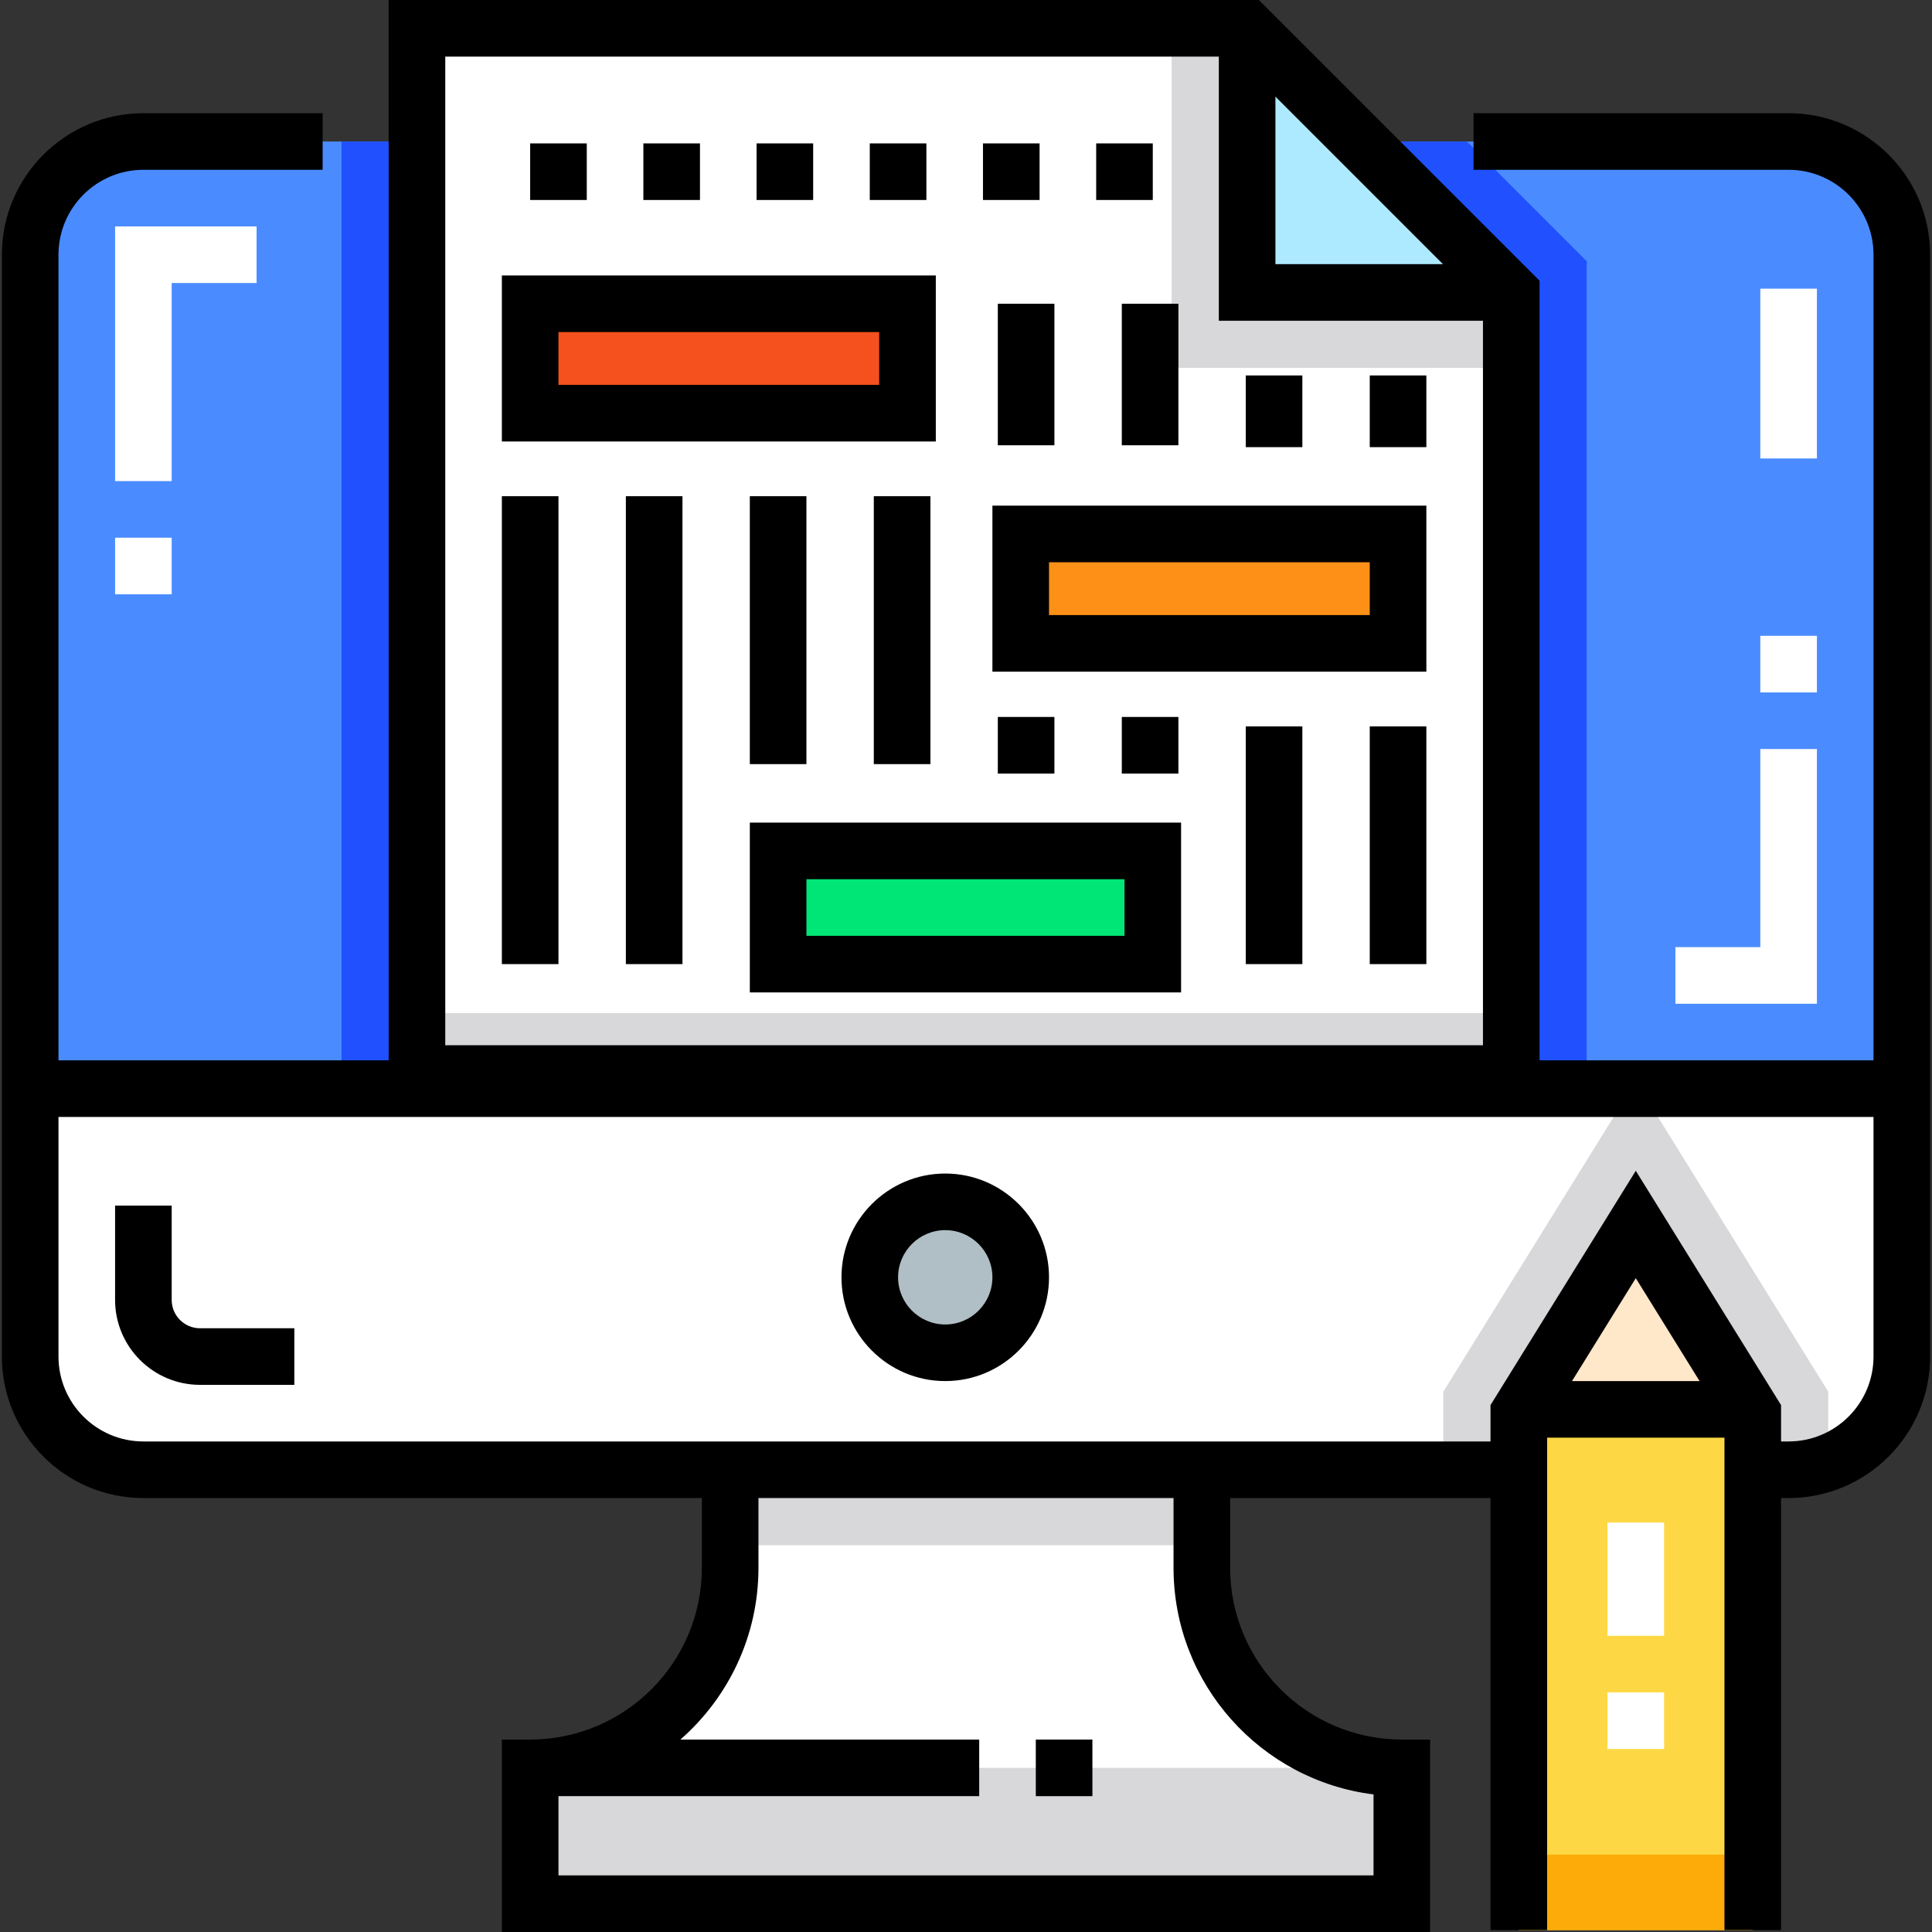 <svg xmlns="http://www.w3.org/2000/svg" xmlns:xlink="http://www.w3.org/1999/xlink" id="Capa_1" x="0px" y="0px" viewBox="0 0 512 512" style="enable-background:new 0 0 512 512;" xml:space="preserve"><rect x="0" y="0" width="512" height="512" fill="#333333" stroke="none"/><path style="fill:#4A8CFF;" d="M504,67.5v221H8v-221c0-16.57,13.43-30,30-30h436C490.57,37.5,504,50.93,504,67.5z"></path><path style="fill:#FFFFFF;" d="M371.5,468.5v36h-231v-36c29.27,0,53-23.73,53-53v-26h125v26c0,14.64,5.93,27.88,15.52,37.48 C343.62,462.57,356.86,468.5,371.5,468.5z"></path><polygon style="fill:#2151FF;" points="420.5,69.22 420.5,288.5 90.5,288.5 90.5,37.5 388.78,37.5 "></polygon><polygon style="fill:#FFFFFF;" points="400.5,77.5 400.5,288.5 110.5,288.5 110.5,7.5 330.5,7.5 "></polygon><polygon style="fill:#D8D7DA;" points="400.5,77.5 400.5,97.5 310.5,97.5 310.5,7.5 330.5,7.5 "></polygon><polygon style="fill:#AEEAFF;" points="330.5,7.5 330.5,77.5 400.5,77.5 "></polygon><rect x="140.5" y="80.5" style="fill:#F4511E;" width="100" height="29"></rect><rect x="270.5" y="141.5" style="fill:#FF9017;" width="100" height="29"></rect><rect x="206.21" y="225.5" style="fill:#00E676;" width="99.29" height="30"></rect><g>	<path style="fill:#D8D7DA;" d="M371.5,468.5v36h-231v-36C169.77,468.5,356.86,468.5,371.5,468.5z"></path>	<rect x="110.5" y="268.5" style="fill:#D8D7DA;" width="290" height="20"></rect></g><path style="fill:#FFFFFF;" d="M504,288.5v71c0,12.87-8.11,23.85-19.5,28.1c-3.27,1.23-6.81,1.9-10.5,1.9H38 c-16.57,0-30-13.43-30-30v-71H504z"></path><g>	<path style="fill:#D8D7DA;" d="M432.28,288.5l-40.29,65l-9.49,15.3v20.7H474c3.69,0,7.23-0.67,10.5-1.9v-18.8l-9.49-15.3l-40.29-65  L432.28,288.5L432.28,288.5z"></path>	<rect x="193.5" y="389.5" style="fill:#D8D7DA;" width="125" height="20"></rect></g><circle style="fill:#B0BEC5;" cx="250.5" cy="338.5" r="20"></circle><polygon style="fill:#FDD844;" points="463.88,373.5 403.12,373.5 402.5,374.5 402.5,511.5 464.5,511.5 464.5,374.5 "></polygon><polygon style="fill:#FFE7CA;" points="433.5,324.5 403.12,373.5 463.88,373.5 "></polygon><polygon style="fill:#FDAB08;" points="463.88,491.5 403.12,491.5 402.5,491.645 402.5,511.5 464.5,511.5 464.5,491.645 "></polygon><rect x="274.5" y="461" width="15" height="15"></rect><path d="M250.5,311c-15.163,0-27.5,12.337-27.5,27.5s12.337,27.5,27.5,27.5s27.5-12.337,27.5-27.5S265.663,311,250.5,311z  M250.5,351c-6.893,0-12.5-5.607-12.5-12.5s5.607-12.5,12.5-12.5s12.5,5.607,12.5,12.5S257.393,351,250.5,351z"></path><rect x="170.5" y="38" width="15" height="15"></rect><rect x="140.5" y="38" width="15" height="15"></rect><rect x="200.5" y="38" width="15" height="15"></rect><rect x="290.5" y="38" width="15" height="15"></rect><rect x="230.5" y="38" width="15" height="15"></rect><rect x="260.5" y="38" width="15" height="15"></rect><path d="M248,73H133v44h115V73z M233,102h-85V88h85V102z"></path><path d="M263,178h115v-44H263V178z M278,149h85v14h-85V149z"></path><path d="M198.714,263H313v-45H198.714V263z M213.714,233H298v15h-84.286L213.714,233L213.714,233z"></path><rect x="133" y="131.5" width="15" height="124"></rect><rect x="165.86" y="131.5" width="15" height="124"></rect><rect x="198.71" y="131.5" width="15" height="71"></rect><rect x="231.57" y="131.5" width="15" height="71"></rect><rect x="264.43" y="190" width="15" height="15"></rect><rect x="297.29" y="190" width="15" height="15"></rect><rect x="264.43" y="80.5" width="15" height="37.5"></rect><rect x="297.29" y="80.5" width="15" height="37.5"></rect><rect x="330.14" y="192.5" width="15" height="63"></rect><rect x="363" y="192.5" width="15" height="63"></rect><rect x="330.14" y="99.5" width="15" height="19"></rect><rect x="363" y="99.5" width="15" height="19"></rect><path d="M45.5,344.5v-25h-15v25c0,12.406,10.094,22.5,22.5,22.5h25v-15H53C48.864,352,45.5,348.636,45.5,344.5z"></path><path d="M474,30h-83.5v15H474c12.406,0,22.5,10.094,22.5,22.5V281H408V74.394L333.606,0H103v281H15.5V67.5 C15.5,55.094,25.594,45,38,45h47.5V30H38C17.322,30,0.5,46.822,0.5,67.5v292C0.5,380.178,17.322,397,38,397h148v18.5 c0,25.089-20.411,45.5-45.5,45.5H133v51h246v-51h-7.5c-25.089,0-45.5-20.411-45.5-45.5V397h69v114.5h15V381h47v130.5h15V397h2 c20.678,0,37.5-16.822,37.5-37.5v-292C511.5,46.822,494.678,30,474,30z M338,25.606L382.394,70H338V25.606z M118,15h205v70h70v192 H118V15z M364,475.537V497H148v-21h111.5v-15h-79.18c12.665-11.098,20.68-27.378,20.68-45.5V397h110v18.5 C311,446.32,334.166,471.833,364,475.537z M416.595,366l16.905-27.267L450.405,366H416.595z M474,382h-2v-9.637l-38.5-62.097 L395,372.363V382h-69H186H38c-12.406,0-22.5-10.094-22.5-22.5V296h481v63.5C496.5,371.906,486.406,382,474,382z"></path><g>	<path style="fill:#FFFFFF;" d="M45.5,157.5h-15v-15h15V157.5z M45.5,127.5h-15V60H68v15H45.5V127.5z"></path>	<path style="fill:#FFFFFF;" d="M481.5,266H444v-15h22.5v-52.5h15V266z M481.5,183.5h-15v-15h15V183.5z"></path>	<path style="fill:#FFFFFF;" d="M441,463.5h-15v-15h15V463.5z M441,433.5h-15v-30h15V433.5z"></path>	<rect x="466.5" y="76.5" style="fill:#FFFFFF;" width="15" height="45"></rect></g><g></g><g></g><g></g><g></g><g></g><g></g><g></g><g></g><g></g><g></g><g></g><g></g><g></g><g></g><g></g></svg>